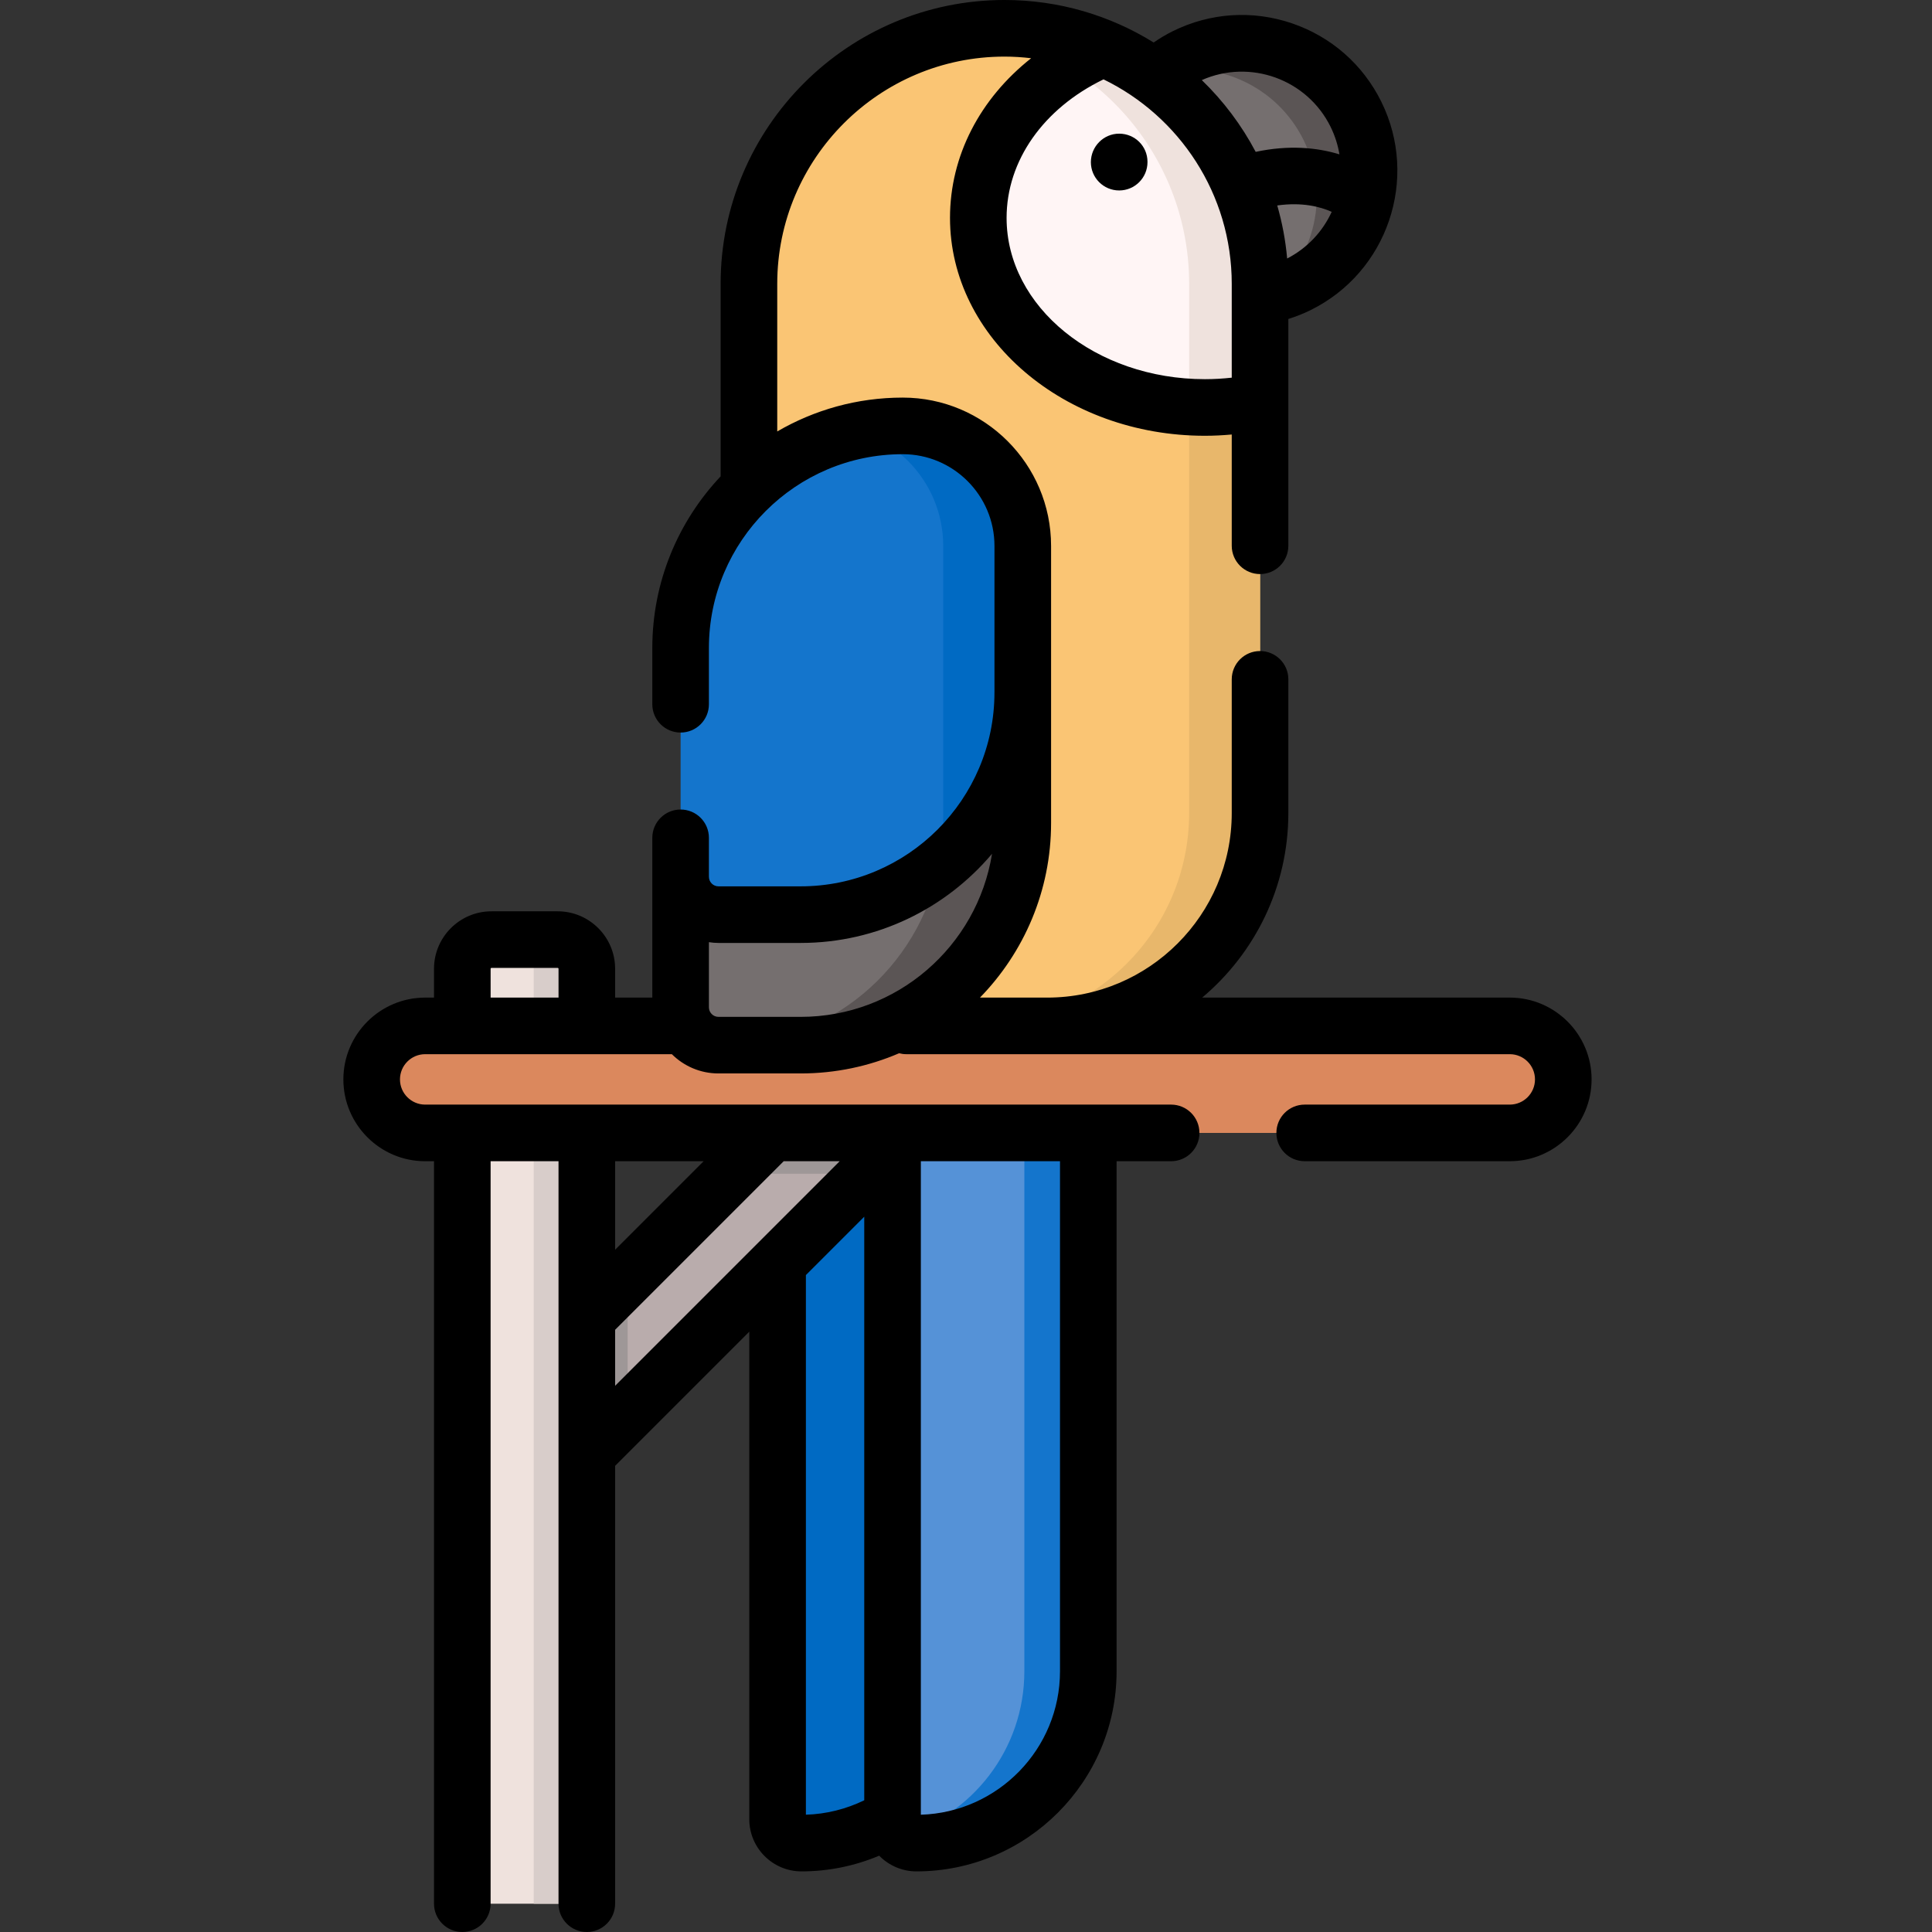 <svg height="512pt" viewBox="-91 0 512 512" width="512pt" xmlns="http://www.w3.org/2000/svg"><rect x="-91" y="0" width="512" height="512" fill="#333333" stroke="none"/><path d="m271.82 45.207c0 18.625-15.098 33.723-33.727 33.723-18.625 0-33.723-15.098-33.723-33.723s15.098-33.727 33.723-33.727c18.629 0 33.727 15.102 33.727 33.727zm0 0" fill="#756f6f"/><path d="m268.34 30.289c8.238 16.707 1.375 36.926-15.328 45.164-2.391 1.18-4.84 2.047-7.328 2.621 11.812-9.723 15.852-26.625 8.789-40.945-7.059-14.312-22.926-21.398-37.828-17.945 1.965-1.625 4.148-3.043 6.535-4.219 16.707-8.238 36.926-1.375 45.16 15.324zm0 0" fill="#5b5555"/><path d="m121.398 488.438c-3.496 0-6.328-2.832-6.328-6.328v-223.988c0-14.324 11.613-25.938 25.938-25.938 14.324 0 25.938 11.613 25.938 25.938v184.77c-.004 25.156-20.395 45.547-45.547 45.547zm0 0" fill="#006ac3"/><path d="m151.863 488.438c-3.496 0-6.328-2.832-6.328-6.328v-223.988c0-14.324 11.613-25.938 25.938-25.938 14.324 0 25.938 11.613 25.938 25.938v184.77c0 25.156-20.395 45.547-45.547 45.547zm0 0" fill="#5592d7"/><path d="m197.41 258.121v184.773c0 25.148-20.391 45.543-45.547 45.543-1.691 0-3.23-.664-4.371-1.758 19.039-5.461 32.973-23 32.973-43.785v-184.773c0-7.16-2.898-13.645-7.602-18.34-2.746-2.754-6.113-4.887-9.859-6.18 2.652-.926 5.5-1.422 8.465-1.422 7.168 0 13.648 2.898 18.34 7.602 4.691 4.695 7.602 11.184 7.602 18.34zm0 0" fill="#1475cc"/><path d="m155.41 294.457-96.047 96.047v-36.043l15.965-15.973 27.441-27.438 16.594-16.594zm0 0" fill="#b9acac"/><path d="m59.363 354.461 15.965-15.973v36.047l-15.965 15.969zm0 0" fill="#9e9797"/><path d="m155.41 294.457-16.594 16.594h-36.047l16.594-16.594zm0 0" fill="#9e9797"/><path d="m64.516 504.5v-247.766c0-4.27-3.457-7.727-7.727-7.727h-17.543c-4.27 0-7.727 3.461-7.727 7.727v247.766zm0 0" fill="#efe2dd"/><path d="m50.445 256.734v247.766h14.07v-247.766c0-4.266-3.461-7.727-7.727-7.727h-14.066c4.262 0 7.723 3.461 7.723 7.727zm0 0" fill="#d8cdca"/><path d="m7.5 286.055c0-7.832 6.352-14.18 14.184-14.18h287.426c7.832 0 14.18 6.348 14.18 14.18 0 7.832-6.348 14.18-14.18 14.18h-287.43c-7.832 0-14.18-6.348-14.18-14.18zm0 0" fill="#db885d"/><path d="m242.926 75.227v140.234c0 31.156-25.262 56.418-56.422 56.418h-79.031v-195.754c0-36.656 29.969-68.035 66.621-68.617 9.723-.152 18.98 1.734 27.383 5.277 8.137 3.43 15.457 8.402 21.613 14.551 12.258 12.25 19.836 29.188 19.836 47.891zm0 0" fill="#fac574"/><path d="m242.926 75.227v140.234c0 31.156-25.262 56.418-56.414 56.418h-18.797c31.16 0 56.418-25.262 56.418-56.418v-140.234c0-18.703-7.582-35.641-19.832-47.891-3.676-3.664-7.766-6.914-12.195-9.668-7.836-4.879-16.754-8.195-26.305-9.516 3.07-.434 6.207-.652 9.395-.652 9.32 0 18.203 1.879 26.281 5.285 8.137 3.43 15.457 8.402 21.613 14.551 12.258 12.25 19.836 29.188 19.836 47.891zm0 0" fill="#e8b76b"/><path d="m242.926 75.227v31.262c-4.68.98-9.574 1.496-14.609 1.496-33.164 0-60.055-22.496-60.055-50.238 0-19.68 13.523-36.719 33.215-44.957 8.137 3.426 15.457 8.398 21.613 14.547 12.258 12.25 19.836 29.188 19.836 47.891zm0 0" fill="#fff5f5"/><path d="m242.926 75.227v31.262c-4.68.98-9.574 1.496-14.609 1.496-1.402 0-2.797-.043-4.18-.117v-32.641c0-18.703-7.586-35.641-19.836-47.891-3.672-3.664-7.762-6.914-12.191-9.668 2.922-1.863 6.062-3.492 9.367-4.879 8.137 3.426 15.457 8.398 21.613 14.547 12.258 12.25 19.836 29.188 19.836 47.891zm0 0" fill="#efe2dd"/><path d="m121.188 276.98h-21.789c-5.539 0-10.027-4.492-10.027-10.031v-95.223c0-32.508 26.352-58.859 58.859-58.859 17.57 0 31.816 14.242 31.816 31.812v73.438c0 32.508-26.355 58.863-58.859 58.863zm0 0" fill="#1475cc"/><path d="m180.043 144.684v73.43c0 32.508-26.352 58.863-58.863 58.863h-21.078c32.512 0 58.863-26.352 58.863-58.863v-73.43c0-8.785-3.559-16.738-9.316-22.504-3.73-3.73-8.383-6.539-13.598-8.051 3.934-.832 8.004-1.266 12.184-1.266 8.785 0 16.738 3.562 22.492 9.316 5.758 5.766 9.316 13.719 9.316 22.504zm0 0" fill="#006ac3"/><path d="m180.043 183.527v34.586c0 32.508-26.352 58.863-58.863 58.863h-21.777c-5.547 0-10.031-4.484-10.031-10.027v-34.586c0 5.535 4.484 10.027 10.031 10.027h21.777c13.871 0 26.613-4.793 36.672-12.816 13.527-10.777 22.191-27.402 22.191-46.047zm0 0" fill="#756f6f"/><path d="m180.043 183.527v34.586c0 32.508-26.352 58.863-58.863 58.863h-21.078c28.59 0 52.414-20.375 57.75-47.402 13.527-10.777 22.191-27.402 22.191-46.047zm0 0" fill="#5b5555"/><path d="m309.109 264.375h-81.516c13.945-11.734 22.832-29.301 22.832-48.91v-35.434c0-4.145-3.355-7.5-7.5-7.5s-7.5 3.355-7.5 7.5v35.434c0 26.969-21.941 48.91-48.91 48.91h-17.812c11.648-11.965 18.844-28.281 18.844-46.258v-73.438c0-21.676-17.637-39.312-39.316-39.312-12.113 0-23.469 3.277-33.254 8.973v-39.113c0-33.211 27.016-60.227 60.223-60.227 2.395 0 4.746.156 7.066.43-13.57 10.723-21.504 25.871-21.504 42.316 0 31.84 30.305 57.738 67.559 57.738 2.379 0 4.75-.125 7.105-.336v29.488c0 4.141 3.359 7.5 7.5 7.5 4.145 0 7.5-3.359 7.5-7.5v-60.105c2.02-.637 3.996-1.41 5.902-2.352 20.391-10.055 28.793-34.82 18.742-55.207-4.871-9.875-13.297-17.262-23.723-20.805-10.426-3.535-21.609-2.805-31.484 2.066-1.785.879-3.496 1.902-5.133 3.027-11.496-7.133-25.039-11.262-39.531-11.262-41.477 0-75.227 33.746-75.227 75.227v51.02c-11.207 11.887-18.102 27.891-18.102 45.48v14.91c0 4.141 3.355 7.5 7.5 7.5 4.145 0 7.5-3.359 7.5-7.5v-14.91c0-28.32 23.039-51.359 51.359-51.359 13.406 0 24.316 10.906 24.316 24.312v38.793c0 .02-.004.039-.004.059 0 28.32-23.043 51.359-51.363 51.359h-21.777c-1.395 0-2.527-1.133-2.527-2.527 0-.02-.004-.039-.004-.059v-10.273c0-4.141-3.355-7.5-7.5-7.5-4.145 0-7.5 3.359-7.5 7.5v42.344h-9.855v-7.641c0-8.398-6.828-15.227-15.227-15.227h-17.543c-8.398 0-15.227 6.828-15.227 15.227v7.641h-2.34c-11.953 0-21.68 9.727-21.68 21.68 0 11.957 9.727 21.684 21.68 21.684h2.34v196.762c0 4.145 3.355 7.5 7.5 7.5 4.141 0 7.5-3.355 7.5-7.5v-196.766h17.996v196.766c0 4.145 3.355 7.5 7.5 7.5s7.5-3.355 7.5-7.5v-116.039l35.555-35.555v129.203c0 7.625 6.203 13.828 13.828 13.828 7.117 0 14.113-1.43 20.598-4.16 2.512 2.562 6.004 4.16 9.867 4.16 29.25 0 53.047-23.797 53.047-53.047v-135.156h14.453c4.145 0 7.5-3.355 7.5-7.5 0-4.141-3.355-7.5-7.5-7.5h-197.684c-3.684 0-6.68-2.996-6.68-6.68 0-3.684 2.996-6.684 6.68-6.684h65.371c3.168 3.152 7.535 5.105 12.348 5.105h21.789c9.254 0 18.074-1.91 26.086-5.352.602.156 1.227.246 1.875.246h159.961c3.684 0 6.68 2.996 6.68 6.684 0 3.684-2.996 6.68-6.68 6.68h-54.352c-4.145 0-7.5 3.355-7.5 7.5s3.355 7.5 7.5 7.5h54.352c11.953 0 21.68-9.727 21.68-21.68 0-11.957-9.727-21.68-21.68-21.68zm-80.793-163.891c-28.977 0-52.559-19.172-52.559-42.738 0-15.172 9.766-29 25.688-36.715 20.094 9.77 33.98 30.391 33.98 54.195v24.859c-2.352.258-4.723.398-7.109.398zm21.793-31.977c-.43-4.832-1.32-9.531-2.625-14.059 6.609-.93 11.418.336 14.43 1.691-2.363 5.16-6.402 9.582-11.805 12.367zm11.508-34.902c1.164 2.367 1.938 4.824 2.348 7.301-5.887-1.805-13.395-2.543-22.195-.66-3.738-7.082-8.57-13.496-14.277-19.02 12.773-5.656 27.891-.258 34.125 12.379zm-189.602 274.129h23.461l-23.461 23.461zm0 44.676 44.676-44.676h14.836l-59.512 59.512zm50.555-14.504 15.465-15.465v154.652c-4.809 2.34-10.07 3.66-15.465 3.824zm67.34 104.984c0 20.59-16.438 37.41-36.875 38.031v-173.188h36.875zm-150.891-186.16c0-.121.102-.223.227-.223h17.543c.125 0 .227.102.227.223v7.645h-17.996zm60.379 12.75c-1.395 0-2.527-1.137-2.527-2.527v-17.266c.828.121 1.668.203 2.531.203h21.777c20.324 0 38.531-9.191 50.715-23.621-3.918 24.461-25.16 43.211-50.707 43.211zm0 0"/><path d="m205.594 35.422c-4.145 0-7.5 3.406-7.5 7.551 0 4.141 3.355 7.5 7.5 7.5 4.141 0 7.5-3.359 7.5-7.5v-.098c0-4.145-3.359-7.453-7.5-7.453zm0 0"/></svg>